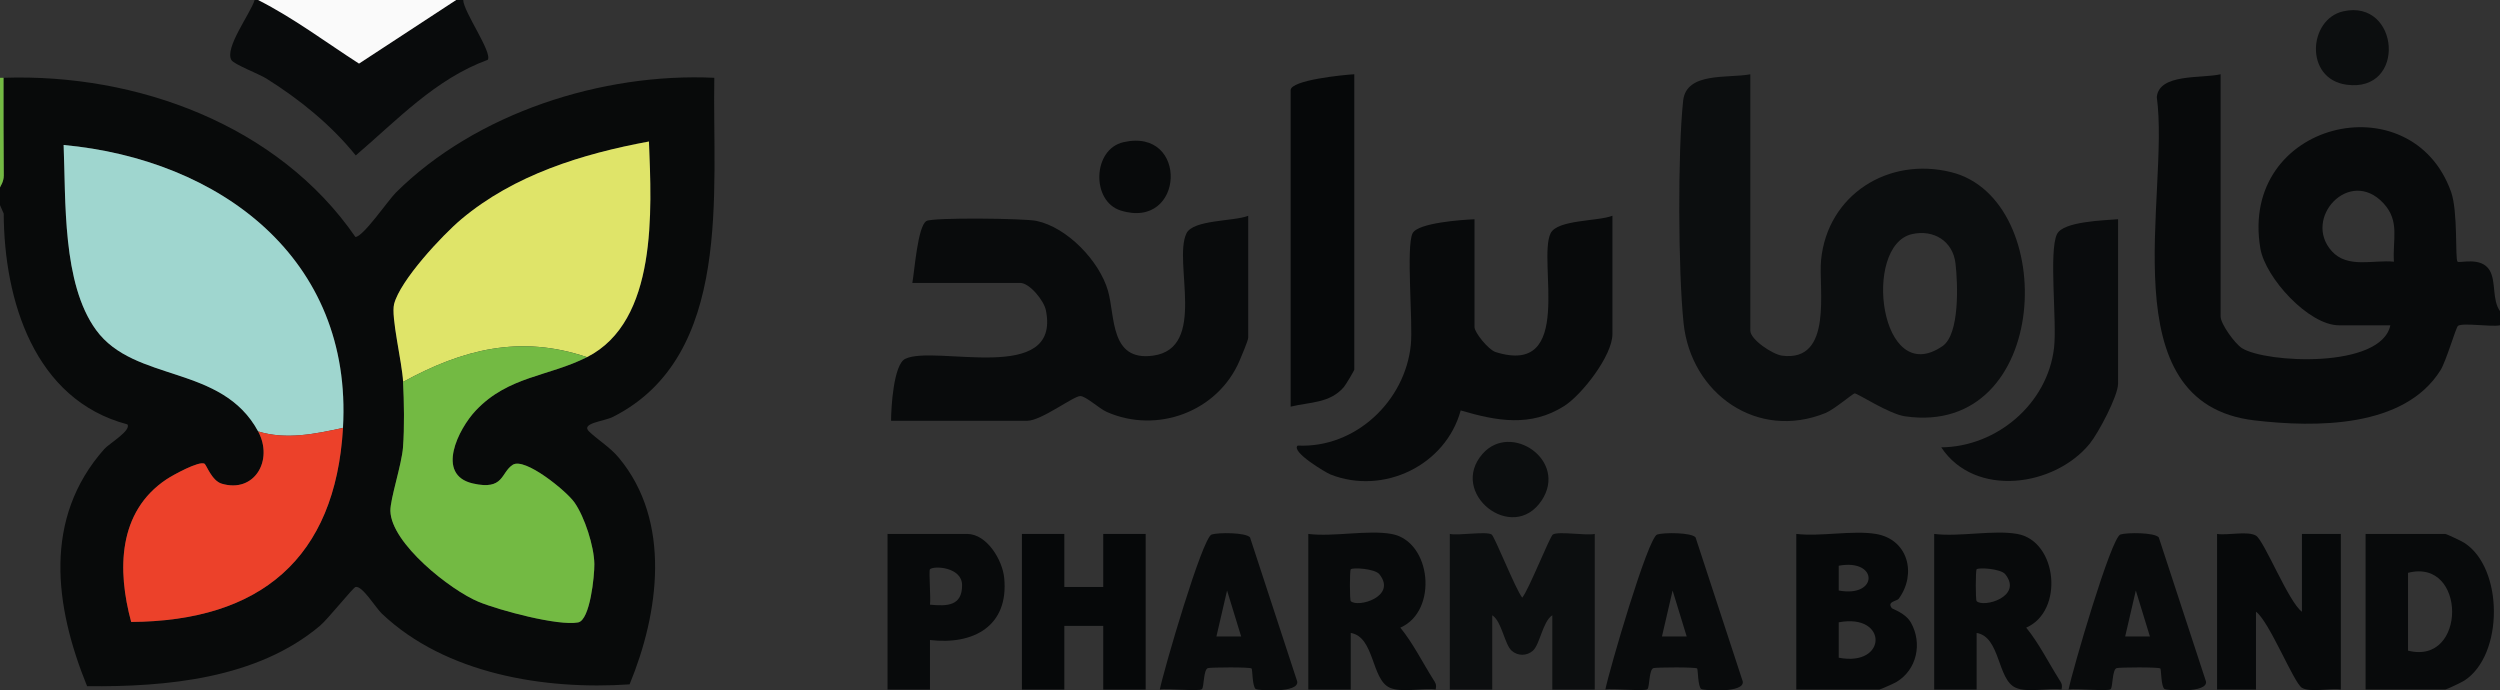 <?xml version="1.0" encoding="UTF-8"?>
<svg id="Layer_1" data-name="Layer 1" xmlns="http://www.w3.org/2000/svg" viewBox="0 0 707.01 195.26">
  <rect x="0" y="0" width="707.01" height="195.26" fill="#333333" stroke="none"/>
  <path d="M1,22c37.65-1.29,77.69,13.34,99.51,45.01,2.16.03,9.31-10.43,11.45-12.55,22.69-22.54,58.38-33.94,90.05-32.46-.6,31.96,5.4,78.66-28.63,95.88-2.66,1.34-9.33,1.76-6.73,4.21s5.87,4.37,8.38,7.39c14.95,17.95,11.34,43.92,3.02,64.06-24.02,1.64-52.06-2.93-70.07-20.01-1.75-1.66-5.53-8-7.43-7.53-.72.18-7.78,9.05-10.06,10.97-17.77,14.99-43.43,17.32-65.86,17.09-9.2-22.61-12.53-47.46,4.87-67.08,1.36-1.53,7.75-5.27,6.52-6.97C9.68,113.06,1.17,84.93,1.05,60.41l-1.05-2.41v-5c0-.18,1.08-1.54,1.07-3.38-.05-9.21-.11-18.42-.07-27.62ZM114,108c.29,5.57.41,12.97-.01,18.49-.38,4.93-3.65,14.67-3.57,18.01.22,9.16,16.92,22.36,24.91,25.68,5.7,2.38,22.6,6.93,28.19,5.84,3.37-.66,4.62-13.17,4.58-16.51-.07-5.01-2.74-13.33-5.65-17.45-2.27-3.21-14.05-12.79-17.43-10.61s-2.41,7.29-11.26,5.28c-10.65-2.42-4.12-15.44.83-20.66,9.23-9.75,20.54-9.56,31.43-15.07,20.05-10.16,18.28-41.56,17.52-60.98-18.9,3.49-38.11,9.43-53.04,21.96-5.44,4.57-17.33,17.33-19.03,24.01-.92,3.63,2.25,16.33,2.55,22.01h-.02ZM73,122c4.41,8.16-1.04,17.54-10.29,14.79-2.82-.84-4.33-5.33-4.87-5.65-1.51-.89-9.03,3.26-10.77,4.42-13.74,9.18-13.95,25.67-9.97,40.33,36.45-.24,57.75-17.91,59.9-54.89,2.79-47.98-34.9-75.9-79-80,.65,15.72-.43,39.17,9.18,52.33,10.91,14.95,35.54,9.64,45.83,28.67h-.01Z" style="fill: #080a0a;"/>
  <path d="M707,92c-2.51.51-10.4-.79-11.86.14-.57.36-3.35,10-4.95,12.55-10.27,16.42-35.33,16.21-52.59,14.2-41.46-4.83-23.88-63.81-27.65-91.44.66-6.74,12.66-5.2,18.05-6.45v68.5c0,2.12,4.03,7.69,6.04,8.96,6.74,4.24,39.35,5.89,41.96-6.46h-14.5c-8.6,0-20.85-13.44-22.26-21.74-6.09-35.91,42.77-47.46,53.95-15.95,1.97,5.56,1.09,19,1.81,19.69.53.52,6.69-1.53,9.07,2.43,1.89,3.14.64,8.32,2.94,11.56v4h0ZM677.01,74.01c-.41-6.31,1.75-11.47-2.97-16.54-9.59-10.31-22.98,4.31-14.58,13.58,4.49,4.95,11.76,2.36,17.55,2.96Z" style="fill: #080a0b;"/>
  <path d="M129,0h2c.07,3.31,8.35,14.91,6.93,16.92-14.82,5.42-25.66,17.08-37.32,27.04-6.99-8.67-15.87-15.85-25.3-21.76-2.03-1.27-9.09-3.98-9.84-5.18-2.11-3.36,5.41-13.24,6.54-17.01h1c10.09,5.12,19.19,11.98,28.53,17.98L129,0Z" style="fill: #090b0c;"/>
  <path d="M129,0l-27.47,17.98c-9.34-6.01-18.43-12.86-28.53-17.98h56Z" style="fill: #fafafa;"/>
  <path d="M0,53v-31h1c-.04,9.2.02,18.41.07,27.62.02,1.84-1.07,3.2-1.07,3.38Z" style="fill: #73ba43;"/>
  <path d="M495,21v72.5c0,2.55,6.33,6.73,8.96,7.08,14.61,1.91,10.26-19.09,11.05-27.07,1.82-18.4,18.97-29.26,36.8-24.82,30.73,7.64,28.33,75.03-13.05,69.05-4.58-.66-13.48-6.55-14.27-6.49-.49.04-5.8,4.56-8.2,5.54-19.26,7.86-38.08-5.41-40.17-25.41-1.53-14.7-1.68-48.28-.12-62.89.88-8.23,12.64-6.28,19-7.48h0ZM540.71,66.21c-14.09,3.2-9.13,43.94,8.66,31.66,4.88-3.37,4.32-17.7,3.65-23.39-.74-6.31-6.18-9.66-12.31-8.27Z" style="fill: #0c0e0f;"/>
  <path d="M353,61v34.5c0,.77-1.93,5.3-2.46,6.54-6.15,14.36-23.27,20.76-37.54,14.46-2.16-.95-5.91-4.5-7.5-4.49-1.92,0-11.04,6.99-15,6.99h-38.5c0-3.66.69-15.89,3.99-17.51,8.35-4.12,44.13,7.6,39.79-13.75-.56-2.77-4.63-7.73-7.27-7.73h-30.5c.62-3.34,1.51-16.05,3.99-17.51,1.77-1.05,27.66-.75,31.07-.04,8.72,1.81,17.82,11.32,20.26,19.74,2.08,7.21.51,20.05,12.74,18.38,15.46-2.11,5.62-26.5,9.45-34.56,1.88-3.95,13.48-3.37,17.5-5l-.02-.02Z" style="fill: #090b0c;"/>
  <path d="M456,61v33.5c0,6.04-8.59,17.12-13.66,20.34-9.52,6.03-19.14,4.21-29.25,1.23-4.24,15.54-21.82,24.01-36.79,18.13-1.33-.52-11.35-6.48-9.3-8.19,16.28.78,30.4-12.55,31.99-28.51.64-6.4-1.39-27.75.49-31.51,1.5-3,14.03-3.83,17.52-3.98v30.5c0,1.54,3.95,6.42,5.95,7.05,22.47,7.06,11.83-25.73,15.55-33.55,1.88-3.95,13.48-3.37,17.5-5h0Z" style="fill: #080a0b;"/>
  <path d="M383,21v83.5c0,.29-2.46,4.41-2.99,5.01-3.98,4.57-9.57,4.16-15.01,5.49V25.5c0-2.87,15.12-4.35,18-4.5Z" style="fill: #060809;"/>
  <path d="M599,62v46.5c0,3.47-5.58,13.98-8.02,16.98-9.97,12.22-32.48,15.38-41.99,1.03,15.69-.14,30.06-12.31,31.9-28.12.86-7.37-1.52-27.24.83-32.17,1.74-3.63,13.33-3.88,17.27-4.23h0Z" style="fill: #0a0c0d;"/>
  <path d="M410,151c2.56.53,10.26-.83,11.84.16.86.54,6.87,15.75,8.66,17.85,1.79-2.1,7.8-17.31,8.66-17.85,1.59-.99,9.29.37,11.84-.16v44h-12v-21c-2.68,1.67-3.49,8.22-5.48,10.01-1.73,1.55-4.3,1.55-6.03,0-1.99-1.79-2.8-8.34-5.48-10.01v21h-12v-44h0Z" style="fill: #0c0e0f;"/>
  <path d="M627,151c2.9.47,8.69-.92,11.01.49s9.24,18.84,12.99,21.51v-22h11v44c-2.9-.47-8.69.92-11.01-.49s-9.24-18.84-12.99-21.51v22h-11v-44Z" style="fill: #07090a;"/>
  <path d="M669,195v-44h22.5c.41,0,4.67,2.03,5.46,2.54,11.08,7.21,11.11,31.67,0,38.91-.78.51-5.04,2.54-5.46,2.54h-22.5ZM681,184c16.65,4.27,16.61-26.3,0-22v22Z" style="fill: #080a0b;"/>
  <path d="M530.5,151c9.07,1.5,11.62,11.22,6.5,18.29-.57.78-3.46.78-1.99,2.69.25.33,3.85,1.35,5.41,4.11,3.28,5.82,1.69,13.3-4.07,16.76-.66.4-4.58,2.15-4.85,2.15h-23.5v-44c6.86.8,15.96-1.08,22.5,0ZM520,167c11.23,2.1,11.28-9.09,0-7.01v7.01ZM520,186c13.82,2.67,13.96-12.64,0-10.01v10.01Z" style="fill: #07090a;"/>
  <path d="M570.5,151c11.37,2.02,13.28,21.82,2.52,26.5,3.65,4.5,6.21,9.72,9.27,14.58.67,1.07,1.03,1.45.72,2.91-3.74-.51-9.65.99-12.99-.51-5.22-2.35-4.27-14.35-11.02-15.48v16h-12v-44c7.07.88,16.81-1.19,23.5,0h0ZM559,170c1.96,1.95,13.15-1.26,8.1-7.6-1.27-1.59-7.53-1.96-8.1-1.4-.32.32-.32,8.69,0,9.01h0Z" style="fill: #080a0b;"/>
  <path d="M393.5,151c11.37,2.02,13.28,21.82,2.52,26.5,3.65,4.5,6.21,9.72,9.27,14.58.67,1.07,1.03,1.45.72,2.91-3.74-.51-9.65.99-12.99-.51-5.22-2.35-4.27-14.35-11.02-15.48v16h-12v-44c7.07.88,16.81-1.19,23.5,0h0ZM382,170c1.96,1.95,13.15-1.26,8.1-7.6-1.27-1.59-7.53-1.96-8.1-1.4-.32.32-.32,8.69,0,9.01h0Z" style="fill: #080a0b;"/>
  <polygon points="301 151 301 166 312 166 312 151 324 151 324 195 312 195 312 177 301 177 301 195 289 195 289 151 301 151" style="fill: #060809;"/>
  <path d="M481.14,194.87c-1-.65-.92-5.56-1.18-5.82-.44-.43-11.48-.34-12.34-.11-1.32.36-1.07,5.4-1.72,5.95-.86.74-9.76-.31-11.9.1,1.12-5.5,12.03-42.99,14.66-43.83,1.88-.6,9.67-.6,10.85.82l13.34,40.72c.64,3.37-11.03,2.6-11.71,2.16h0ZM477,179.99l-3.98-12.99-3.01,12.99h6.99Z" style="fill: #090b0c;"/>
  <path d="M355.14,194.87c-1-.65-.92-5.56-1.18-5.82-.44-.43-11.48-.34-12.34-.11-1.32.36-1.07,5.4-1.72,5.95-.86.74-9.76-.31-11.9.1,1.12-5.5,12.03-42.99,14.66-43.83,1.88-.6,9.67-.6,10.85.82l13.34,40.72c.64,3.37-11.03,2.6-11.71,2.16h0ZM351,179.99l-3.98-12.99-3.01,12.99h6.99Z" style="fill: #090b0c;"/>
  <path d="M612.14,194.87c-1-.65-.92-5.56-1.18-5.82-.44-.43-11.48-.34-12.34-.11-1.32.36-1.07,5.4-1.72,5.95-.86.74-9.76-.31-11.9.1,1.12-5.5,12.03-42.99,14.66-43.83,1.88-.6,9.67-.6,10.85.82l13.34,40.72c.64,3.37-11.03,2.6-11.71,2.16h0ZM608,179.99l-3.98-12.99-3.01,12.99h6.99Z" style="fill: #090b0c;"/>
  <path d="M263,181v14h-12v-44h22.5c5.58,0,10.01,7.35,10.5,12.49,1.3,13.55-8.67,18.97-21,17.51ZM263,171c4.82.46,9.11.43,9.08-5.53-.03-5.14-8.01-5.54-9.08-4.48-.38.38.28,8.32,0,10.01Z" style="fill: #080a0b;"/>
  <path d="M419.31,128.31c8-9.05,24.15,1.93,16.69,13.2-8.21,12.4-26.52-2.08-16.69-13.2Z" style="fill: #0c0e0f;"/>
  <path d="M662.72,3.19c15.95-3.53,17.95,23.14.86,20.76-11.94-1.66-10.77-18.57-.86-20.76Z" style="fill: #0c0e0f;"/>
  <path d="M317.71,40.21c18.55-4.24,17.35,24.96-.76,19.33-8.38-2.6-8.01-17.33.76-19.33Z" style="fill: #080a0b;"/>
  <path d="M97,121c-7.74,1.71-16.11,3.45-24,1-10.29-19.03-34.92-13.72-45.83-28.67-9.61-13.17-8.53-36.62-9.18-52.33,44.11,4.1,81.79,32.02,79,80h.01Z" style="fill: #9fd6cf;"/>
  <path d="M166,101c-18.87-6.38-35.15-2.22-52,7-.3-5.68-3.48-18.38-2.55-22.01,1.7-6.68,13.59-19.44,19.03-24.01,14.93-12.53,34.14-18.47,53.04-21.96.76,19.42,2.53,50.83-17.52,60.98h0Z" style="fill: #dfe469;"/>
  <path d="M166,101c-10.89,5.52-22.2,5.33-31.43,15.07-4.94,5.22-11.48,18.24-.83,20.66,8.85,2.01,7.83-3.07,11.26-5.28s15.17,7.41,17.43,10.61c2.91,4.11,5.58,12.44,5.65,17.45.05,3.34-1.21,15.85-4.58,16.51-5.58,1.09-22.48-3.46-28.19-5.84-7.98-3.32-24.69-16.52-24.91-25.68-.08-3.34,3.2-13.08,3.57-18.01.42-5.52.3-12.92.01-18.49,16.85-9.22,33.13-13.38,52-7h.02Z" style="fill: #73ba43;"/>
  <path d="M97,121c-2.15,36.98-23.45,54.65-59.9,54.89-3.98-14.66-3.78-31.15,9.97-40.33,1.75-1.17,9.26-5.31,10.77-4.42.54.32,2.04,4.81,4.87,5.65,9.25,2.75,14.7-6.63,10.29-14.79,7.89,2.45,16.26.71,24-1Z" style="fill: #ec412a;"/>
</svg>